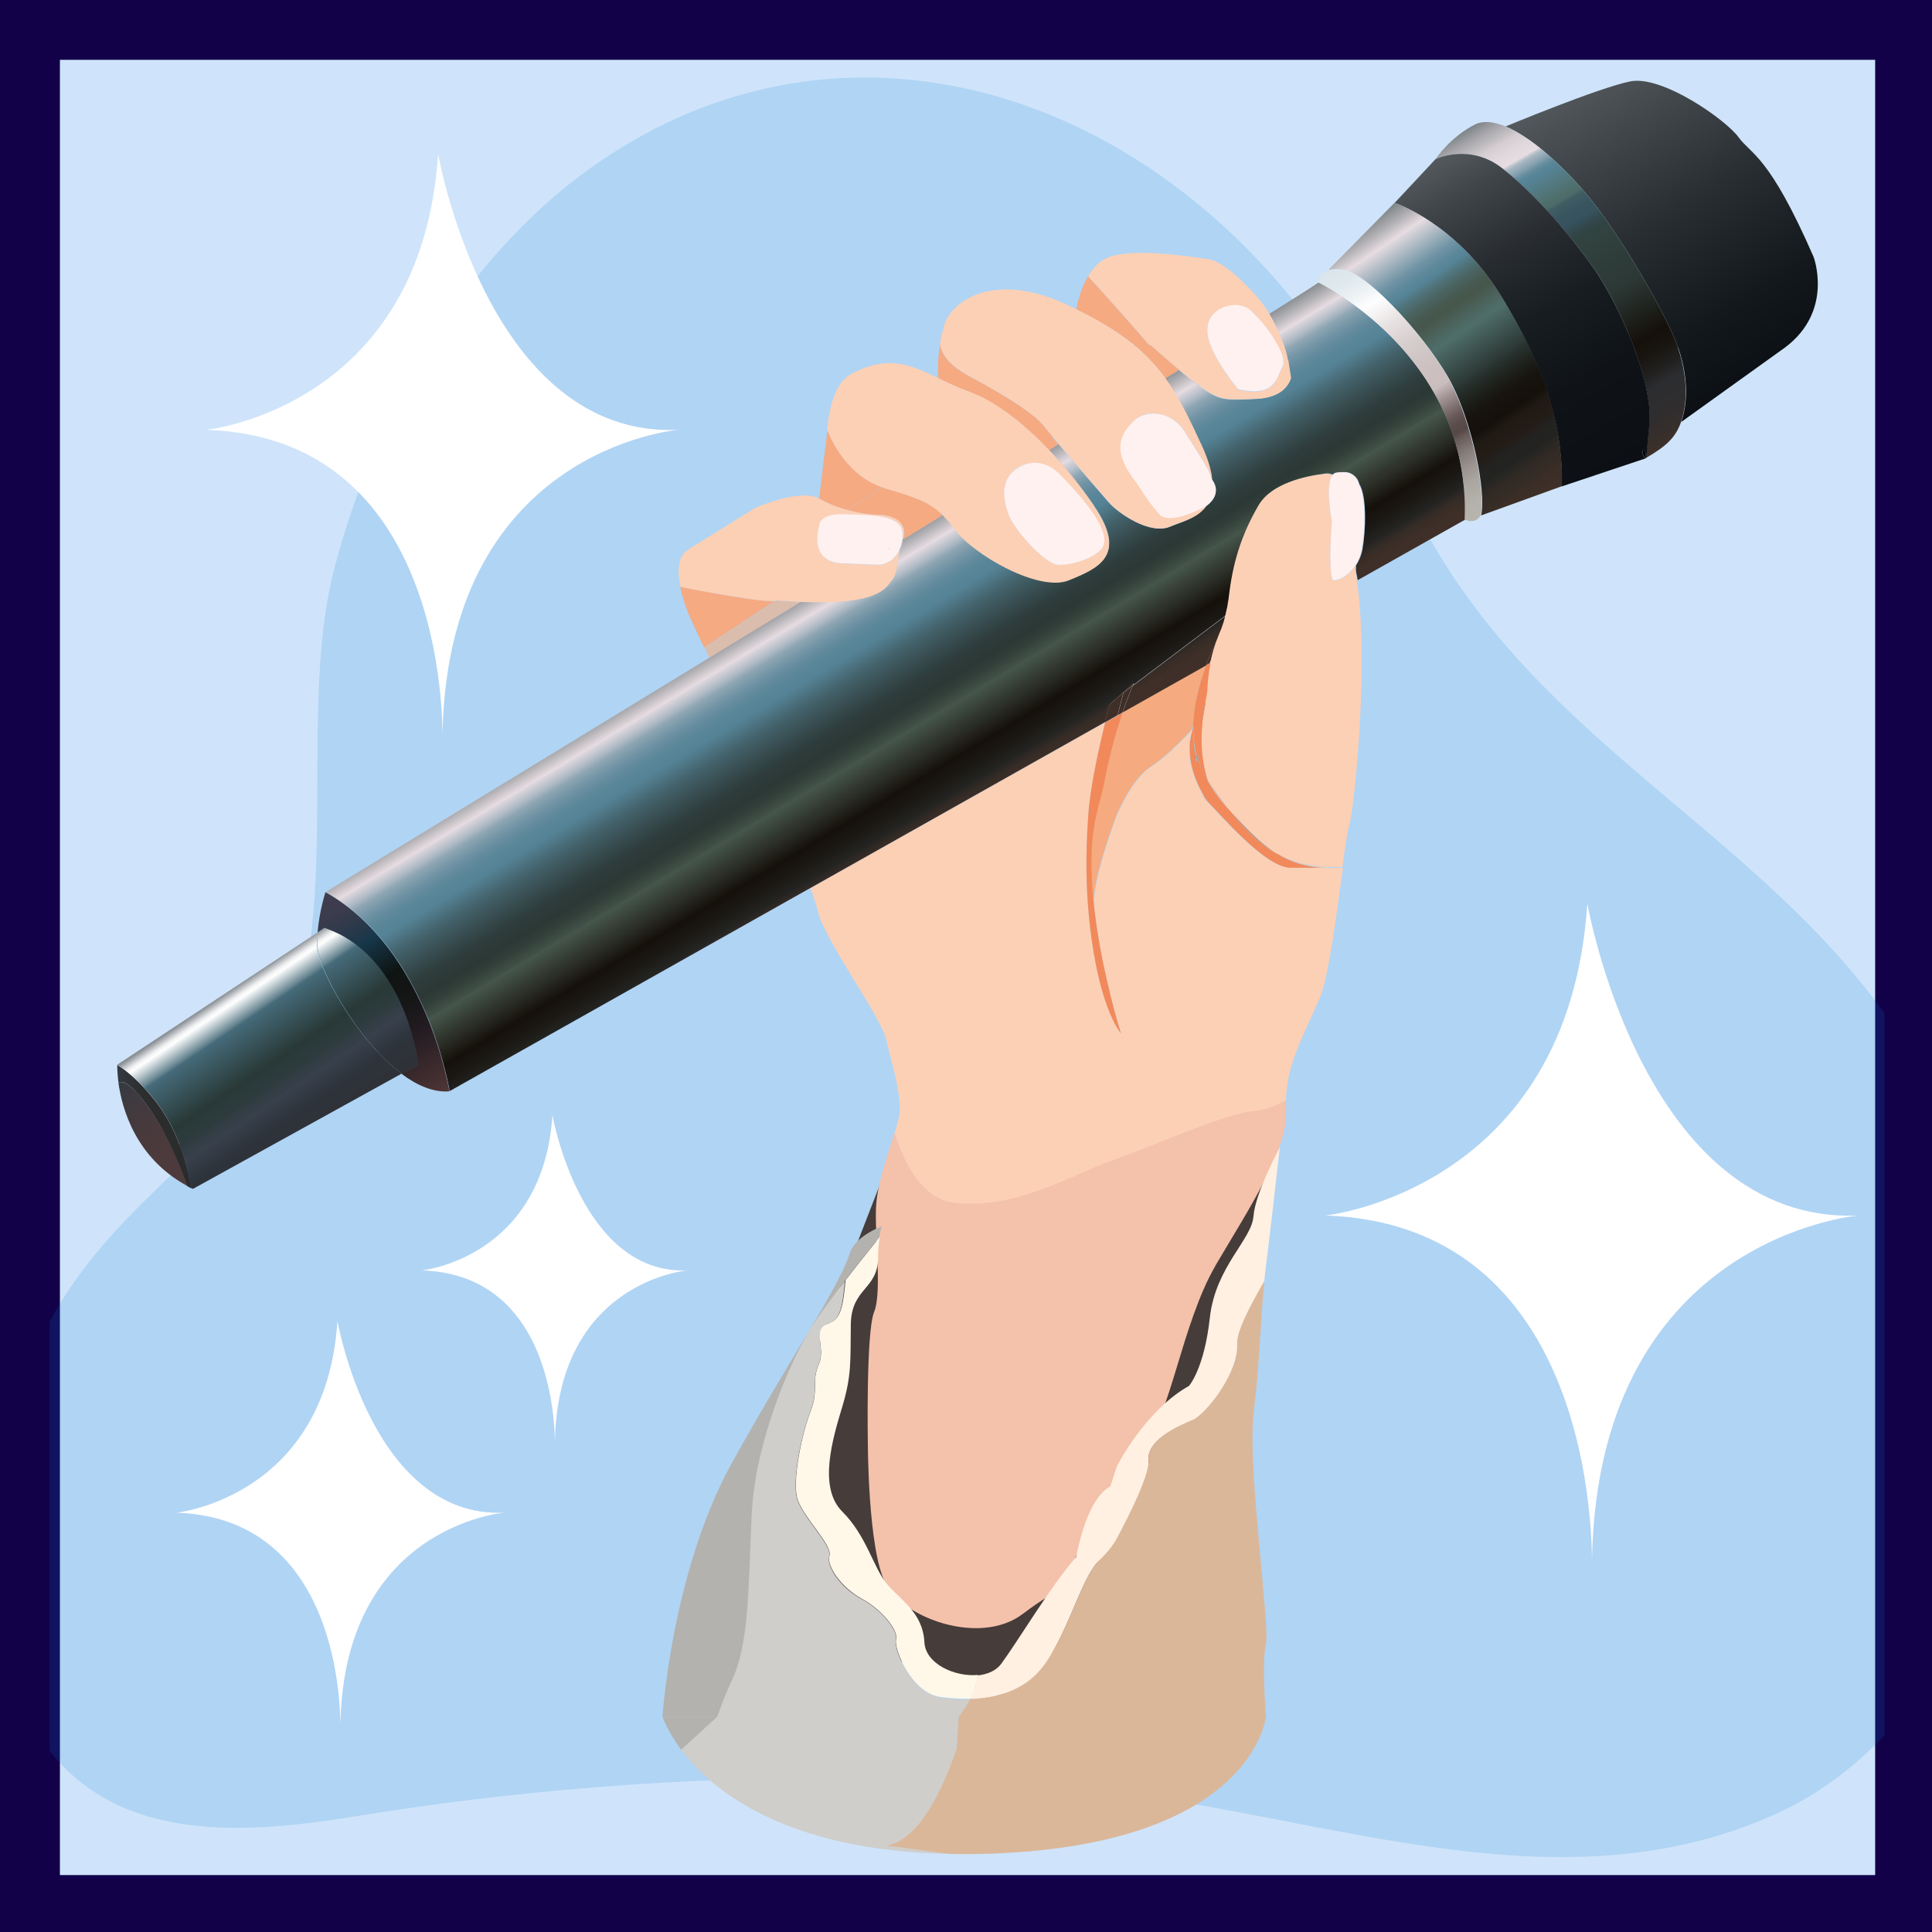 <?xml version="1.0" encoding="UTF-8" standalone="no"?>
<svg
   xmlns:dc="http://purl.org/dc/elements/1.1/"
   xmlns:cc="http://creativecommons.org/ns#"
   xmlns:rdf="http://www.w3.org/1999/02/22-rdf-syntax-ns#"
   xmlns:svg="http://www.w3.org/2000/svg"
   xmlns="http://www.w3.org/2000/svg"
   xmlns:xlink="http://www.w3.org/1999/xlink"
   id="svg920"
   version="1.1"
   viewBox="0 0 21.362 21.362"
   height="21.362mm"
   width="21.362mm">
  <rect x="0" y="0" width="21.362" height="21.362" fill="#808080" stroke="none"/>
  <defs
     id="defs914">
    <style
       id="style922">
      .cls-1, .cls-2, .cls-3 {
        fill: none;
      }

      .cls-4 {
        fill: url(#linear-gradient);
      }

      .cls-5 {
        fill: #f2e5d7;
      }

      .cls-6 {
        fill: #f4c1ab;
      }

      .cls-7 {
        fill: #000407;
      }

      .cls-8 {
        fill: #f2895a;
      }

      .cls-9 {
        fill: #f5aa82;
      }

      .cls-10 {
        fill: #f5eef4;
      }

      .cls-11 {
        fill: #fff;
      }

      .cls-12 {
        fill: #fff0e1;
      }

      .cls-13 {
        fill: #fff8e9;
      }

      .cls-14 {
        fill: #fff1f0;
      }

      .cls-15 {
        fill: #f5ab7f;
      }

      .cls-16 {
        fill: #ead5ca;
      }

      .cls-17 {
        fill: #e5ccc1;
      }

      .cls-18 {
        fill: #fcd0b5;
      }

      .cls-19 {
        fill: #b4b2ae;
      }

      .cls-20 {
        fill: #b8977e;
      }

      .cls-21 {
        fill: #b28576;
      }

      .cls-22 {
        fill: #a57d62;
      }

      .cls-23 {
        fill: #caaf9e;
      }

      .cls-24 {
        fill: #cfe4fa;
      }

      .cls-25 {
        fill: #cfcecb;
      }

      .cls-26 {
        fill: #dbbdad;
      }

      .cls-27 {
        fill: #dbb79a;
      }

      .cls-28 {
        fill: #ddb49f;
      }

      .cls-29 {
        fill: #a87a6c;
      }

      .cls-30 {
        fill: #0580d4;
      }

      .cls-31 {
        fill: #463c3a;
      }

      .cls-2 {
        stroke: #120049;
        stroke-miterlimit: 10;
        stroke-width: 2.5px;
      }

      .cls-32 {
        fill: url(#linear-gradient-8);
      }

      .cls-33 {
        fill: url(#linear-gradient-9);
      }

      .cls-34 {
        fill: url(#linear-gradient-3);
      }

      .cls-35 {
        fill: url(#linear-gradient-4);
      }

      .cls-36 {
        fill: url(#linear-gradient-2);
      }

      .cls-37 {
        fill: url(#linear-gradient-6);
      }

      .cls-38 {
        fill: url(#linear-gradient-7);
      }

      .cls-39 {
        fill: url(#linear-gradient-5);
      }

      .cls-40 {
        fill: url(#linear-gradient-14);
      }

      .cls-41 {
        fill: url(#linear-gradient-18);
      }

      .cls-42 {
        fill: url(#linear-gradient-22);
      }

      .cls-43 {
        fill: url(#linear-gradient-20);
      }

      .cls-44 {
        fill: url(#linear-gradient-21);
      }

      .cls-45 {
        fill: url(#linear-gradient-23);
      }

      .cls-46 {
        fill: url(#linear-gradient-15);
      }

      .cls-47 {
        fill: url(#linear-gradient-19);
      }

      .cls-48 {
        fill: url(#linear-gradient-16);
      }

      .cls-49 {
        fill: url(#linear-gradient-17);
      }

      .cls-50 {
        fill: url(#linear-gradient-13);
      }

      .cls-51 {
        fill: url(#linear-gradient-12);
      }

      .cls-52 {
        fill: url(#linear-gradient-10);
      }

      .cls-53 {
        fill: url(#linear-gradient-11);
      }

      .cls-54 {
        fill: url(#linear-gradient-24);
      }

      .cls-3 {
        opacity: .16;
      }
    </style>
    <linearGradient
       id="linear-gradient"
       x1="73.44"
       y1="15.05"
       x2="66.05"
       y2="2.75"
       gradientUnits="userSpaceOnUse">
      <stop
         offset="0"
         stop-color="#0c1014"
         id="stop924" />
      <stop
         offset=".21"
         stop-color="#13181c"
         id="stop926" />
      <stop
         offset=".54"
         stop-color="#292e32"
         id="stop928" />
      <stop
         offset=".94"
         stop-color="#4d5256"
         id="stop930" />
      <stop
         offset="1"
         stop-color="#53595d"
         id="stop932" />
    </linearGradient>
    <linearGradient
       id="linear-gradient-2"
       x1="69.3"
       y1="18.17"
       x2="61.49"
       y2="4.64"
       gradientUnits="userSpaceOnUse">
      <stop
         offset="0"
         stop-color="#403029"
         id="stop935" />
      <stop
         offset=".02"
         stop-color="#392f2b"
         id="stop937" />
      <stop
         offset=".08"
         stop-color="#2f2d2e"
         id="stop939" />
      <stop
         offset=".15"
         stop-color="#2c2d30"
         id="stop941" />
      <stop
         offset=".19"
         stop-color="#21201f"
         id="stop943" />
      <stop
         offset=".24"
         stop-color="#18140f"
         id="stop945" />
      <stop
         offset=".28"
         stop-color="#15100a"
         id="stop947" />
      <stop
         offset=".37"
         stop-color="#232925"
         id="stop949" />
      <stop
         offset=".43"
         stop-color="#2c3835"
         id="stop951" />
      <stop
         offset=".58"
         stop-color="#31423f"
         id="stop953" />
      <stop
         offset=".6"
         stop-color="#314342"
         id="stop955" />
      <stop
         offset=".62"
         stop-color="#33484c"
         id="stop957" />
      <stop
         offset=".64"
         stop-color="#35515d"
         id="stop959" />
      <stop
         offset=".64"
         stop-color="#36525e"
         id="stop961" />
      <stop
         offset=".67"
         stop-color="#38545f"
         id="stop963" />
      <stop
         offset=".7"
         stop-color="#405d63"
         id="stop965" />
      <stop
         offset=".71"
         stop-color="#4d6c69"
         id="stop967" />
      <stop
         offset=".72"
         stop-color="#4f6e6a"
         id="stop969" />
      <stop
         offset=".8"
         stop-color="#568497"
         id="stop971" />
      <stop
         offset=".81"
         stop-color="#5b8799"
         id="stop973" />
      <stop
         offset=".82"
         stop-color="#6b91a1"
         id="stop975" />
      <stop
         offset=".83"
         stop-color="#85a0af"
         id="stop977" />
      <stop
         offset=".85"
         stop-color="#a9b7c2"
         id="stop979" />
      <stop
         offset=".86"
         stop-color="#d8d3d9"
         id="stop981" />
      <stop
         offset=".86"
         stop-color="#e6dce1"
         id="stop983" />
      <stop
         offset=".89"
         stop-color="#e1d8dd"
         id="stop985" />
      <stop
         offset=".92"
         stop-color="#d5cdd2"
         id="stop987" />
      <stop
         offset=".94"
         stop-color="#c0bcc0"
         id="stop989" />
      <stop
         offset=".97"
         stop-color="#a3a3a7"
         id="stop991" />
      <stop
         offset="1"
         stop-color="#7d8487"
         id="stop993" />
      <stop
         offset="1"
         stop-color="#7c8386"
         id="stop995" />
    </linearGradient>
    <linearGradient
       id="linear-gradient-3"
       x1="67.59"
       y1="19.16"
       x2="60"
       y2="6"
       gradientUnits="userSpaceOnUse">
      <stop
         offset="0"
         stop-color="#0c1014"
         id="stop998" />
      <stop
         offset=".27"
         stop-color="#0f1317"
         id="stop1000" />
      <stop
         offset=".49"
         stop-color="#181d21"
         id="stop1002" />
      <stop
         offset=".69"
         stop-color="#292d31"
         id="stop1004" />
      <stop
         offset=".88"
         stop-color="#404549"
         id="stop1006" />
      <stop
         offset="1"
         stop-color="#53595d"
         id="stop1008" />
    </linearGradient>
    <linearGradient
       id="linear-gradient-4"
       x1="64.32"
       y1="20.24"
       x2="56.66"
       y2="8.88"
       gradientUnits="userSpaceOnUse">
      <stop
         offset="0"
         stop-color="#403029"
         id="stop1011" />
      <stop
         offset=".05"
         stop-color="#3b2e27"
         id="stop1013" />
      <stop
         offset=".11"
         stop-color="#2f2924"
         id="stop1015" />
      <stop
         offset=".14"
         stop-color="#232422"
         id="stop1017" />
      <stop
         offset=".18"
         stop-color="#232220"
         id="stop1019" />
      <stop
         offset=".2"
         stop-color="#231d19"
         id="stop1021" />
      <stop
         offset=".2"
         stop-color="#231c17"
         id="stop1023" />
      <stop
         offset=".25"
         stop-color="#201a14"
         id="stop1025" />
      <stop
         offset=".27"
         stop-color="#19130d"
         id="stop1027" />
      <stop
         offset=".28"
         stop-color="#15100a"
         id="stop1029" />
      <stop
         offset=".33"
         stop-color="#17130e"
         id="stop1031" />
      <stop
         offset=".37"
         stop-color="#1d1f1a"
         id="stop1033" />
      <stop
         offset=".42"
         stop-color="#28322f"
         id="stop1035" />
      <stop
         offset=".43"
         stop-color="#2c3835"
         id="stop1037" />
      <stop
         offset=".56"
         stop-color="#4f6e6a"
         id="stop1039" />
      <stop
         offset=".64"
         stop-color="#46564b"
         id="stop1041" />
      <stop
         offset=".66"
         stop-color="#475950"
         id="stop1043" />
      <stop
         offset=".69"
         stop-color="#4a625f"
         id="stop1045" />
      <stop
         offset=".72"
         stop-color="#4f7177"
         id="stop1047" />
      <stop
         offset=".75"
         stop-color="#568497"
         id="stop1049" />
      <stop
         offset=".77"
         stop-color="#5c889a"
         id="stop1051" />
      <stop
         offset=".8"
         stop-color="#6f93a4"
         id="stop1053" />
      <stop
         offset=".83"
         stop-color="#8da6b3"
         id="stop1055" />
      <stop
         offset=".87"
         stop-color="#b8c0c9"
         id="stop1057" />
      <stop
         offset=".91"
         stop-color="#e6dce1"
         id="stop1059" />
      <stop
         offset=".95"
         stop-color="#b4b2b6"
         id="stop1061" />
      <stop
         offset="1"
         stop-color="#7c8386"
         id="stop1063" />
    </linearGradient>
    <linearGradient
       id="linear-gradient-5"
       x1="51.64"
       y1="26.79"
       x2="45.65"
       y2="16.83"
       gradientUnits="userSpaceOnUse">
      <stop
         offset="0"
         stop-color="#403029"
         id="stop1066" />
      <stop
         offset=".08"
         stop-color="#3e2f28"
         id="stop1068" />
      <stop
         offset=".11"
         stop-color="#372c26"
         id="stop1070" />
      <stop
         offset=".13"
         stop-color="#2b2724"
         id="stop1072" />
      <stop
         offset=".14"
         stop-color="#232422"
         id="stop1074" />
      <stop
         offset=".19"
         stop-color="#1b1814"
         id="stop1076" />
      <stop
         offset=".24"
         stop-color="#15100a"
         id="stop1078" />
      <stop
         offset=".31"
         stop-color="#2c3028"
         id="stop1080" />
      <stop
         offset=".32"
         stop-color="#2e332b"
         id="stop1082" />
      <stop
         offset=".4"
         stop-color="#46564b"
         id="stop1084" />
      <stop
         offset=".41"
         stop-color="#404f46"
         id="stop1086" />
      <stop
         offset=".45"
         stop-color="#313e39"
         id="stop1088" />
      <stop
         offset=".48"
         stop-color="#2c3835"
         id="stop1090" />
      <stop
         offset=".53"
         stop-color="#2e3c3b"
         id="stop1092" />
      <stop
         offset=".58"
         stop-color="#364a4d"
         id="stop1094" />
      <stop
         offset=".65"
         stop-color="#43616a"
         id="stop1096" />
      <stop
         offset=".72"
         stop-color="#548193"
         id="stop1098" />
      <stop
         offset=".73"
         stop-color="#568497"
         id="stop1100" />
      <stop
         offset=".76"
         stop-color="#598698"
         id="stop1102" />
      <stop
         offset=".79"
         stop-color="#648c9e"
         id="stop1104" />
      <stop
         offset=".82"
         stop-color="#7697a7"
         id="stop1106" />
      <stop
         offset=".85"
         stop-color="#8fa6b4"
         id="stop1108" />
      <stop
         offset=".87"
         stop-color="#afbac5"
         id="stop1110" />
      <stop
         offset=".9"
         stop-color="#d6d2d9"
         id="stop1112" />
      <stop
         offset=".91"
         stop-color="#e6dce1"
         id="stop1114" />
      <stop
         offset=".95"
         stop-color="#b4b2b6"
         id="stop1116" />
      <stop
         offset="1"
         stop-color="#7c8386"
         id="stop1118" />
    </linearGradient>
    <linearGradient
       id="linear-gradient-6"
       x1="51.73"
       y1="26.74"
       x2="45.74"
       y2="16.78"
       xlink:href="#linear-gradient-5" />
    <linearGradient
       id="linear-gradient-7"
       x1="51.87"
       y1="26.65"
       x2="45.88"
       y2="16.69"
       xlink:href="#linear-gradient-5" />
    <linearGradient
       id="linear-gradient-8"
       x1="52.02"
       y1="26.56"
       x2="46.04"
       y2="16.6"
       xlink:href="#linear-gradient-5" />
    <linearGradient
       id="linear-gradient-9"
       x1="40.82"
       y1="33.89"
       x2="34.5"
       y2="23.38"
       xlink:href="#linear-gradient-5" />
    <linearGradient
       id="linear-gradient-10"
       x1="51.59"
       y1="26.82"
       x2="45.61"
       y2="16.86"
       xlink:href="#linear-gradient-5" />
    <linearGradient
       id="linear-gradient-11"
       x1="51.47"
       y1="26.9"
       x2="45.48"
       y2="16.93"
       xlink:href="#linear-gradient-5" />
    <linearGradient
       id="linear-gradient-12"
       x1="50.64"
       y1="27.39"
       x2="44.65"
       y2="17.43"
       xlink:href="#linear-gradient-5" />
    <linearGradient
       id="linear-gradient-13"
       x1="51.34"
       y1="26.97"
       x2="45.35"
       y2="17.01"
       xlink:href="#linear-gradient-5" />
    <linearGradient
       id="linear-gradient-14"
       x1="51.21"
       y1="27.05"
       x2="45.23"
       y2="17.09"
       xlink:href="#linear-gradient-5" />
    <linearGradient
       id="linear-gradient-15"
       x1="49.17"
       y1="28.28"
       x2="43.18"
       y2="18.31"
       xlink:href="#linear-gradient-5" />
    <linearGradient
       id="linear-gradient-16"
       x1="46.78"
       y1="29.71"
       x2="40.79"
       y2="19.75"
       xlink:href="#linear-gradient-5" />
    <linearGradient
       id="linear-gradient-17"
       x1="47.01"
       y1="29.57"
       x2="41.03"
       y2="19.61"
       xlink:href="#linear-gradient-5" />
    <linearGradient
       id="linear-gradient-18"
       x1="18.13"
       y1="45.32"
       x2="13.24"
       y2="36.84"
       gradientUnits="userSpaceOnUse">
      <stop
         offset="0"
         stop-color="#513736"
         id="stop1133" />
      <stop
         offset=".06"
         stop-color="#463031"
         id="stop1135" />
      <stop
         offset=".28"
         stop-color="#241c22"
         id="stop1137" />
      <stop
         offset=".43"
         stop-color="#151616"
         id="stop1139" />
      <stop
         offset=".56"
         stop-color="#0f1412"
         id="stop1141" />
      <stop
         offset=".58"
         stop-color="#0f1819"
         id="stop1143" />
      <stop
         offset=".73"
         stop-color="#16374a"
         id="stop1145" />
      <stop
         offset=".76"
         stop-color="#1f384a"
         id="stop1147" />
      <stop
         offset=".84"
         stop-color="#313a4b"
         id="stop1149" />
      <stop
         offset=".91"
         stop-color="#3c3c4c"
         id="stop1151" />
      <stop
         offset="1"
         stop-color="#403d4d"
         id="stop1153" />
    </linearGradient>
    <linearGradient
       id="linear-gradient-19"
       x1="61.88"
       y1="20.95"
       x2="55.62"
       y2="10.54"
       gradientUnits="userSpaceOnUse">
      <stop
         offset="0"
         stop-color="#b8b4ae"
         id="stop1156" />
      <stop
         offset=".06"
         stop-color="#b4b0aa"
         id="stop1158" />
      <stop
         offset=".12"
         stop-color="#aba6a0"
         id="stop1160" />
      <stop
         offset=".17"
         stop-color="#9b9490"
         id="stop1162" />
      <stop
         offset=".22"
         stop-color="#857b78"
         id="stop1164" />
      <stop
         offset=".27"
         stop-color="#685b5a"
         id="stop1166" />
      <stop
         offset=".29"
         stop-color="#574848"
         id="stop1168" />
      <stop
         offset=".32"
         stop-color="#5c4d4d"
         id="stop1170" />
      <stop
         offset=".35"
         stop-color="#6a5c5c"
         id="stop1172" />
      <stop
         offset=".38"
         stop-color="#837475"
         id="stop1174" />
      <stop
         offset=".42"
         stop-color="#a49697"
         id="stop1176" />
      <stop
         offset=".46"
         stop-color="#cabdbe"
         id="stop1178" />
      <stop
         offset=".55"
         stop-color="#cdc1c1"
         id="stop1180" />
      <stop
         offset=".64"
         stop-color="#d6cdcd"
         id="stop1182" />
      <stop
         offset=".73"
         stop-color="#e7e1e1"
         id="stop1184" />
      <stop
         offset=".82"
         stop-color="#fdfdfd"
         id="stop1186" />
      <stop
         offset=".82"
         stop-color="#fff"
         id="stop1188" />
      <stop
         offset=".88"
         stop-color="#ebf1f4"
         id="stop1190" />
      <stop
         offset=".94"
         stop-color="#dee8ed"
         id="stop1192" />
      <stop
         offset="1"
         stop-color="#dae5eb"
         id="stop1194" />
    </linearGradient>
    <linearGradient
       id="linear-gradient-20"
       x1="4.15"
       y1="45.09"
       x2="8.02"
       y2="48.96"
       gradientUnits="userSpaceOnUse">
      <stop
         offset="0"
         stop-color="#343a42"
         id="stop1197" />
      <stop
         offset=".27"
         stop-color="#433a3e"
         id="stop1199" />
      <stop
         offset=".59"
         stop-color="#4c3a3c"
         id="stop1201" />
      <stop
         offset="1"
         stop-color="#503a3c"
         id="stop1203" />
    </linearGradient>
    <linearGradient
       id="linear-gradient-21"
       x1="4.52"
       y1="46.64"
       x2="7.6"
       y2="46.64"
       gradientUnits="userSpaceOnUse">
      <stop
         offset="0"
         stop-color="#343a42"
         id="stop1206" />
      <stop
         offset=".34"
         stop-color="#2c2d2e"
         id="stop1208" />
      <stop
         offset="1"
         stop-color="#2b2b2b"
         id="stop1210" />
    </linearGradient>
    <linearGradient
       id="linear-gradient-22"
       x1="12.47"
       y1="47.19"
       x2="8.54"
       y2="41.36"
       gradientUnits="userSpaceOnUse">
      <stop
         offset="0"
         stop-color="#303037"
         id="stop1213" />
      <stop
         offset=".18"
         stop-color="#2d343c"
         id="stop1215" />
      <stop
         offset=".3"
         stop-color="#38404c"
         id="stop1217" />
      <stop
         offset=".4"
         stop-color="#2d3b3d"
         id="stop1219" />
      <stop
         offset=".5"
         stop-color="#293937"
         id="stop1221" />
      <stop
         offset=".76"
         stop-color="#426572"
         id="stop1223" />
      <stop
         offset=".79"
         stop-color="#466b7a"
         id="stop1225" />
      <stop
         offset=".81"
         stop-color="#688692"
         id="stop1227" />
      <stop
         offset=".92"
         stop-color="#fff"
         id="stop1229" />
      <stop
         offset=".94"
         stop-color="#f0f1f2"
         id="stop1231" />
      <stop
         offset=".96"
         stop-color="#cbcdd0"
         id="stop1233" />
      <stop
         offset=".99"
         stop-color="#8e9499"
         id="stop1235" />
      <stop
         offset="1"
         stop-color="#848a90"
         id="stop1237" />
    </linearGradient>
    <linearGradient
       id="linear-gradient-23"
       x1="17.53"
       y1="45.66"
       x2="12.64"
       y2="37.19"
       xlink:href="#linear-gradient-18" />
    <linearGradient
       id="linear-gradient-24"
       x1="16.96"
       y1="44.16"
       x2="13.03"
       y2="38.33"
       xlink:href="#linear-gradient-22" />
    <linearGradient
       y2="16.83"
       x2="45.65"
       y1="26.79"
       x1="51.64"
       gradientUnits="userSpaceOnUse"
       id="linearGradient1774"
       xlink:href="#linear-gradient-5" />
    <linearGradient
       y2="36.84"
       x2="13.24"
       y1="45.32"
       x1="18.13"
       gradientUnits="userSpaceOnUse"
       id="linearGradient1776"
       xlink:href="#linear-gradient-18" />
    <linearGradient
       y2="41.36"
       x2="8.54"
       y1="47.19"
       x1="12.47"
       gradientUnits="userSpaceOnUse"
       id="linearGradient1778"
       xlink:href="#linear-gradient-22" />
  </defs>
  <g
     transform="translate(0,-275.638)"
     id="layer1">
    <g
       transform="matrix(0.265,0,0,0.265,0.098,275.735)"
       id="g1772">
      <rect
         style="fill:#cfe4fa"
         class="cls-24"
         x="1.06"
         y="0.88"
         width="78.94"
         height="78.24"
         id="rect1244" />
      <rect
         style="fill:none;stroke:#120049;stroke-width:2.5px;stroke-miterlimit:10"
         class="cls-2"
         x="0.88"
         y="0.88"
         width="78.24"
         height="78.24"
         id="rect1246" />
      <g
         style="opacity:0.16;fill:none"
         class="cls-3"
         id="g1250">
        <path
           style="fill:#0580d4"
           class="cls-30"
           d="M 58.1,19.68 C 51.55,4.48 35.83,-2 23.88,6.93 19.01,10.58 15.38,16.57 13.59,23.31 11.81,30.02 14.5,39.99 10.25,45.07 7.37,48.52 4,50.58 1.7,54.77 v 17.91 c 3.02,3.87 8.21,3.48 12.83,2.73 10.01,-1.63 20.16,-2 30.25,-1.13 9.53,0.82 19.51,5.22 28.79,1.11 1.83,-0.81 3.39,-1.96 4.69,-3.36 V 41.91 C 72.33,33.68 62.54,30.03 58.08,19.67 Z"
           id="path1248" />
      </g>
      <g
         id="g1468">
        <g
           id="g1464">
          <g
             id="g1456">
            <polygon
               style="fill:#463c3a"
               class="cls-31"
               points="52.45,47.68 51.05,47.95 36.32,49.12 31.65,61.16 35.42,68.3 41.35,70.45 47.21,65.53 50.35,56.03 52.53,49.85 "
               id="polygon1252" />
            <path
               style="fill:none"
               class="cls-1"
               d="m 7.12,47.39 c 0.12,0.32 0.21,0.63 0.29,0.94 C 7.33,48.02 7.24,47.71 7.12,47.39 Z"
               id="path1254" />
            <path
               style="fill:#f4c1ab"
               class="cls-6"
               d="m 53.3,45.88 c -0.01,-0.12 -0.02,-0.25 -0.02,-0.37 -0.4,0.24 -0.84,0.43 -1.25,0.45 -1.27,0.09 -4.42,1.55 -5.97,2.06 -1.55,0.51 -4.13,2.14 -6.71,1.77 -1.21,-0.17 -1.95,-1.52 -2.4,-2.9 -0.19,0.65 -0.48,1.46 -0.64,2.22 -0.06,0.26 -0.1,0.52 -0.12,0.76 -0.09,1.19 0.26,3.66 -0.09,4.51 -0.34,0.85 -0.26,5.44 -0.26,5.44 0,0 0,4.42 0.73,5.87 0.72,1.45 3.95,2.64 5.74,1.28 1.79,-1.36 1.27,-0.43 2.21,-2.38 0.94,-1.96 1.99,-4.08 2.95,-4.93 0.96,-0.85 1.48,-4.8 2.86,-7.19 0,-0.01 0.02,-0.03 0.02,-0.04 1.4,-2.38 3.1,-4.93 2.93,-6.55 z"
               id="path1256" />
            <path
               style="fill:#dbbdad"
               class="cls-26"
               d="m 32.01,24.68 c 0,0 0,0.01 -0.03,0.02 l -2.95,1.95 c 0,0 -0.01,-0.02 -0.03,-0.06 l 0.23,0.5 c 1.26,-0.77 2.54,-1.55 3.83,-2.34 -0.32,-0.01 -0.67,-0.03 -1.05,-0.07 z"
               id="path1258" />
            <polygon
               style="fill:#dbbdad"
               class="cls-26"
               points="28.35,25.2 28.35,25.21 "
               id="polygon1260" />
            <path
               style="fill:#dbbdad"
               class="cls-26"
               d="m 54.96,35.83 c -0.82,-0.04 -1.5,-0.25 -2.08,-0.58 0.56,0.36 1.2,0.58 2,0.58 z"
               id="path1262" />
            <path
               style="fill:#dbbdad"
               class="cls-26"
               d="m 50.98,33.51 c 0,0 0,0 0,0 C 50.63,33.06 50.31,32.59 50,32.16 v 0.06 c 0.22,0.37 0.53,0.82 0.97,1.29 z"
               id="path1264" />
            <path
               style="fill:#fcd0b5"
               class="cls-18"
               d="m 54.99,35.83 c 0,0 -0.03,0 -0.04,0 -0.02,0 -0.04,0 -0.06,0 h -1.4 c -1.06,0.05 -3,-2.26 -3.48,-2.74 -0.09,-0.09 -0.16,-0.2 -0.21,-0.33 -0.3,-0.52 -0.77,-1.58 -0.43,-2.67 -0.56,0.61 -1.16,1.18 -1.67,1.51 -0.57,0.37 -1.07,1.17 -1.45,2.01 0,0 -1.11,2.89 -0.96,3.94 0,0.07 0.01,0.12 0.02,0.15 0.32,2.62 1.09,5.04 1.09,5.04 0,0 -0.64,-0.72 -1.07,-3 -0.43,-2.28 -0.42,-4.36 -0.29,-6.15 0.09,-1.21 0.47,-2.87 0.7,-3.81 L 33.45,36.7 c 0.15,0.4 0.25,0.73 0.3,0.94 0.26,1.19 2.65,4.42 2.85,5.36 0.21,0.94 0.7,2.38 0.54,3.23 -0.04,0.19 -0.1,0.42 -0.18,0.68 0.44,1.38 1.18,2.73 2.4,2.9 2.58,0.37 5.17,-1.25 6.71,-1.77 1.54,-0.52 4.7,-1.98 5.97,-2.06 0.41,-0.03 0.84,-0.21 1.25,-0.45 0,-1.49 0.87,-2.99 1.4,-4.24 0.39,-0.93 0.72,-3.6 0.97,-5.45 -0.23,0.02 -0.45,0.02 -0.66,0 z"
               id="path1266" />
            <path
               style="fill:#b28576"
               class="cls-21"
               d="m 50.13,27.35 c 0,0 0,-0.04 0.01,-0.06 v 0 c 0,0 0,0.04 0,0.06 z"
               id="path1268" />
            <path
               style="fill:#f5ab7f"
               class="cls-15"
               d="m 49.41,29.94 c 0.03,-1.08 0.39,-2.09 0.55,-2.55 l -3.5,1.97 c -0.4,1.17 -0.65,2.31 -0.78,2.98 -0.07,0.35 -0.16,0.7 -0.26,1.04 -0.36,1.21 -0.32,2.79 -0.13,4.31 0,-0.03 0,-0.08 -0.02,-0.15 -0.15,-1.06 0.96,-3.94 0.96,-3.94 0.38,-0.84 0.87,-1.64 1.45,-2.01 0.51,-0.33 1.11,-0.91 1.67,-1.51 0.01,-0.05 0.03,-0.09 0.04,-0.14 v 0 z"
               id="path1270" />
            <path
               style="fill:#f2895a"
               class="cls-8"
               d="m 45.43,33.39 c 0.1,-0.34 0.19,-0.69 0.26,-1.04 0.13,-0.67 0.38,-1.82 0.78,-2.98 l -0.19,0.11 -0.54,0.31 c -0.23,0.94 -0.61,2.6 -0.7,3.81 -0.13,1.79 -0.14,3.86 0.29,6.15 0.43,2.29 1.07,3 1.07,3 0,0 -0.77,-2.43 -1.09,-5.04 -0.19,-1.52 -0.22,-3.1 0.13,-4.31 z"
               id="path1272" />
            <path
               style="fill:url(#linear-gradient)"
               class="cls-4"
               d="M 75.3,10.35 C 73.44,6.09 72.7,6.09 72.17,5.36 71.64,4.63 68.98,2.76 67.65,3.03 66.32,3.3 62.45,4.91 62.45,4.91 v 0 c 1.05,0.44 2.33,1.59 3.34,2.78 1.46,1.73 3.39,5.12 3.86,6.45 0.29,0.82 0.5,2.02 0.13,3.1 v 0 c 0,0 4.32,-3.1 4.32,-3.1 2.06,-1.53 1.2,-3.79 1.2,-3.79 z"
               id="path1274" />
            <path
               style="fill:url(#linear-gradient-2)"
               class="cls-36"
               d="M 69.65,14.14 C 69.18,12.81 67.25,9.42 65.79,7.69 64.79,6.51 63.51,5.35 62.45,4.91 61.97,4.71 61.53,4.66 61.19,4.82 c -1.06,0.53 -1.66,1.45 -1.66,1.45 0,0 1.43,-0.69 2.8,0.4 1.03,0.82 2.13,2 3.03,3.13 0.29,0.37 0.56,0.73 0.8,1.07 0.43,0.61 0.95,1.58 1.39,2.62 0.56,1.33 0.99,2.8 0.89,3.86 l -0.13,1.39 c 0.81,-0.47 1.23,-0.83 1.46,-1.5 0.37,-1.09 0.15,-2.28 -0.13,-3.1 z"
               id="path1276" />
            <path
               style="fill:url(#linear-gradient-3)"
               class="cls-34"
               d="M 67.55,13.49 C 67.11,12.44 66.58,11.48 66.16,10.87 65.92,10.53 65.65,10.17 65.36,9.8 64.47,8.67 63.37,7.49 62.33,6.67 60.96,5.58 59.53,6.27 59.53,6.27 L 57.82,8.1 c 0,0 2.57,0.86 4.4,3.83 1.83,2.97 2.63,5.43 2.57,8 l 3.53,-1.18 c -0.29,-0.06 -0.1,-0.8 0,0 l 0.13,-1.39 c 0.1,-1.06 -0.33,-2.52 -0.89,-3.86 z"
               id="path1278" />
            <path
               style="fill:#000407"
               class="cls-7"
               d="m 68.32,18.74 c -0.1,-0.8 -0.29,-0.06 0,0 z"
               id="path1280" />
            <path
               style="fill:url(#linear-gradient-4)"
               class="cls-35"
               d="M 62.22,11.92 C 60.39,8.95 57.82,8.09 57.82,8.09 l -2.74,2.78 0.02,0.03 c 0.14,-0.03 0.31,-0.04 0.54,-0.02 1.1,0.11 3.75,3.14 4.58,4.8 0.83,1.65 1.43,4.41 1.21,5.46 l 3.37,-1.22 c 0.06,-2.57 -0.74,-5.03 -2.57,-8 z"
               id="path1282" />
            <path
               style="fill:url(#linearGradient1774)"
               class="cls-39"
               d="m 50.76,25.34 c 0,0 0,0 0,-0.01 0,0 0,0 0,0.01 z"
               id="path1284" />
            <path
               style="fill:url(#linear-gradient-6)"
               class="cls-37"
               d="m 50.81,25.11 c 0,0 -0.02,0.1 -0.03,0.14 0.01,-0.05 0.02,-0.09 0.03,-0.14 z"
               id="path1286" />
            <path
               style="fill:url(#linear-gradient-7)"
               class="cls-38"
               d="m 50.86,24.87 c 0,0.05 -0.02,0.11 -0.03,0.16 0.01,-0.05 0.02,-0.11 0.03,-0.16 z"
               id="path1288" />
            <path
               style="fill:url(#linear-gradient-8)"
               class="cls-32"
               d="m 50.9,24.54 c -0.01,0.09 -0.02,0.17 -0.04,0.25 0.01,-0.08 0.02,-0.17 0.04,-0.25 z"
               id="path1290" />
            <path
               style="fill:#dbbdad"
               class="cls-26"
               d="m 45.91,29.05 1.02,-0.9 c 0,0 -0.03,0.06 -0.04,0.09 l 3.86,-2.91 c 0,0 0,0 0,-0.01 0,-0.02 0.01,-0.05 0.02,-0.07 0.01,-0.05 0.02,-0.09 0.03,-0.14 0,-0.03 0.01,-0.05 0.02,-0.08 0.01,-0.05 0.02,-0.11 0.03,-0.16 0,-0.03 0,-0.05 0.01,-0.07 0.01,-0.08 0.02,-0.17 0.04,-0.25 0.17,-1.39 0.5,-2.56 1.25,-3.84 0.52,-0.88 1.9,-1.19 2.7,-1.29 -0.43,-1.18 -0.97,-2.44 -1.65,-3.54 -0.2,0.19 -0.55,0.38 -1.14,0.41 -1.28,0.06 -1.51,0.07 -2.21,-0.4 -0.27,-0.18 -0.66,-0.49 -1.04,-0.81 -0.19,0.11 -0.38,0.23 -0.57,0.35 0.55,0.76 0.98,1.65 1.5,2.77 0.27,0.58 0.4,1.05 0.45,1.44 0,0 0.01,0.01 0.02,0.02 0.46,0.65 -0.25,1.1 -0.25,1.1 v 0 c -0.37,0.52 -1.07,0.67 -1.51,0.86 -0.83,0.35 -2.13,-0.53 -2.55,-1 -0.3,-0.34 -1.39,-1.6 -2.11,-2.45 -0.13,0.08 -0.26,0.16 -0.39,0.24 v 0 c 0,0 0,0 0,0 0.69,0.73 1.34,1.54 1.89,2.35 1.4,2.06 0.17,2.58 -1.06,3.08 -1.23,0.5 -3.97,-1.06 -4.76,-2.13 -0.18,-0.24 -0.34,-0.43 -0.5,-0.59 -0.55,0.34 -1.11,0.68 -1.68,1.03 0,0 0,0.01 0,0.02 -0.03,0.16 -0.07,0.29 -0.12,0.4 -0.13,0.55 -0.08,0.97 -0.33,1.27 -0.26,0.32 -0.53,1.03 -3.77,0.9 -1.29,0.79 -2.57,1.57 -3.83,2.34 l 1.97,4.23 c 0,0 1.55,3.49 2.24,5.38 l 12.29,-6.92 c 0.11,-0.44 0.19,-0.73 0.19,-0.73 z"
               id="path1292" />
            <path
               style="fill:url(#linear-gradient-9)"
               class="cls-33"
               d="m 60.72,20.01 c -0.36,-4.13 -3.17,-6.68 -4.84,-7.84 -0.72,-0.5 -1.23,-0.75 -1.23,-0.75 -0.28,0.19 -1,0.65 -2.06,1.31 0.3,0.51 0.68,1.32 0.77,1.91 l 0.12,0.77 c 0,0 -0.04,0.23 -0.28,0.46 -0.2,0.19 -0.55,0.38 -1.14,0.41 -1.28,0.06 -1.51,0.07 -2.21,-0.4 -0.27,-0.18 -0.66,-0.49 -1.04,-0.81 -0.19,0.11 -0.38,0.23 -0.57,0.35 0.55,0.76 0.98,1.65 1.5,2.77 0.27,0.58 0.4,1.05 0.45,1.44 0,0 0.01,0.01 0.02,0.02 0.46,0.65 -0.25,1.1 -0.25,1.1 -0.37,0.52 -1.07,0.67 -1.51,0.86 -0.83,0.35 -2.13,-0.53 -2.55,-1 -0.3,-0.34 -1.39,-1.6 -2.11,-2.45 -0.13,0.08 -0.26,0.16 -0.39,0.24 v 0 c 0,0 0,0 0,0 0.69,0.73 1.34,1.54 1.89,2.35 1.4,2.06 0.17,2.58 -1.06,3.08 -1.23,0.5 -3.97,-1.06 -4.76,-2.13 -0.18,-0.24 -0.34,-0.43 -0.5,-0.59 -0.55,0.34 -1.11,0.68 -1.68,1.03 0,0 0,0.01 0,0.02 -0.03,0.16 -0.07,0.29 -0.12,0.4 -0.13,0.55 -0.08,0.97 -0.33,1.27 -0.26,0.32 -0.53,1.03 -3.77,0.9 -1.29,0.79 -2.57,1.57 -3.83,2.34 -8.58,5.24 -16.02,9.78 -16.02,9.78 4.24,2.38 5.17,8.31 5.17,8.31 l 15.06,-8.48 12.29,-6.92 c 0.11,-0.44 0.19,-0.73 0.19,-0.73 l 1.02,-0.9 c 0,0 -0.03,0.06 -0.04,0.09 l 3.86,-2.91 c 0,0 0,0 0,-0.01 0,-0.02 0.01,-0.05 0.02,-0.07 0.01,-0.05 0.02,-0.09 0.03,-0.14 0,-0.03 0.01,-0.05 0.02,-0.08 0.01,-0.05 0.02,-0.11 0.03,-0.16 0,-0.03 0,-0.05 0.01,-0.07 0.01,-0.08 0.02,-0.17 0.04,-0.25 0.17,-1.39 0.5,-2.56 1.25,-3.84 0.52,-0.88 1.9,-1.19 2.7,-1.29 0,0 0.18,-0.05 0.38,0.04 0.04,-0.05 0.09,-0.09 0.16,-0.09 0.13,-0.02 0.24,-0.02 0.34,-0.02 0.32,0.01 0.54,0.24 0.6,0.5 0.33,0.54 0.26,2 0.13,2.72 -0.05,0.27 -0.15,0.49 -0.27,0.68 0,0.14 0,0.23 0,0.23 v 0 c 0.02,0.12 0.05,0.25 0.07,0.38 l 4.51,-2.54 c 0.02,-0.45 0,-0.88 -0.03,-1.3 z"
               id="path1294" />
            <path
               style="fill:#b28576"
               class="cls-21"
               d="m 50.72,25.46 c 0,0 0.02,-0.08 0.03,-0.13 v 0 c 0,0 -0.02,0.09 -0.03,0.13 z"
               id="path1296" />
            <path
               style="fill:url(#linear-gradient-10)"
               class="cls-52"
               d="m 50.72,25.46 c 0,0 0.02,-0.08 0.03,-0.13 v 0 c 0,0 -0.02,0.09 -0.03,0.13 z"
               id="path1298" />
            <path
               style="fill:#b28576"
               class="cls-21"
               d="m 50.7,25.53 c 0,0 -0.02,0.09 -0.04,0.13 0.01,-0.04 0.03,-0.09 0.04,-0.13 z"
               id="path1300" />
            <path
               style="fill:url(#linear-gradient-11)"
               class="cls-53"
               d="m 50.7,25.53 c 0,0 -0.02,0.09 -0.04,0.13 0.01,-0.04 0.03,-0.09 0.04,-0.13 z"
               id="path1302" />
            <path
               style="fill:#b28576"
               class="cls-21"
               d="m 49.96,27.39 0.13,-0.07 c 0,0 0.04,-0.08 0.06,-0.13 0,0.03 0,0.07 -0.01,0.1 v 0 c 0.08,-0.38 0.19,-0.76 0.34,-1.12 0.01,-0.04 0.03,-0.07 0.04,-0.11 -0.19,0.49 -0.4,0.86 -0.52,1.2 -0.01,0.04 -0.03,0.08 -0.04,0.13 z"
               id="path1304" />
            <path
               style="fill:url(#linear-gradient-12)"
               class="cls-51"
               d="m 49.96,27.39 0.13,-0.07 c 0,0 0.04,-0.08 0.06,-0.13 0,0.03 0,0.07 -0.01,0.1 v 0 c 0.08,-0.38 0.19,-0.76 0.34,-1.12 0.01,-0.04 0.03,-0.07 0.04,-0.11 -0.19,0.49 -0.4,0.86 -0.52,1.2 -0.01,0.04 -0.03,0.08 -0.04,0.13 z"
               id="path1306" />
            <path
               style="fill:#b28576"
               class="cls-21"
               d="m 50.65,25.72 c 0,0 -0.03,0.08 -0.04,0.12 0.01,-0.04 0.03,-0.08 0.04,-0.12 z"
               id="path1308" />
            <path
               style="fill:url(#linear-gradient-13)"
               class="cls-50"
               d="m 50.65,25.72 c 0,0 -0.03,0.08 -0.04,0.12 0.01,-0.04 0.03,-0.08 0.04,-0.12 z"
               id="path1310" />
            <path
               style="fill:#b28576"
               class="cls-21"
               d="m 50.59,25.9 c 0,0 -0.03,0.08 -0.05,0.12 0.02,-0.04 0.03,-0.08 0.05,-0.12 z"
               id="path1312" />
            <path
               style="fill:url(#linear-gradient-14)"
               class="cls-40"
               d="m 50.59,25.9 c 0,0 -0.03,0.08 -0.05,0.12 0.02,-0.04 0.03,-0.08 0.05,-0.12 z"
               id="path1314" />
            <path
               style="fill:#b28576"
               class="cls-21"
               d="m 49.96,27.39 c 0,0 0.03,-0.09 0.04,-0.13 0.12,-0.34 0.33,-0.71 0.52,-1.2 0,-0.01 0.01,-0.03 0.02,-0.04 0.02,-0.04 0.03,-0.08 0.05,-0.12 0,-0.02 0.01,-0.03 0.02,-0.05 0.01,-0.04 0.03,-0.08 0.04,-0.12 0,-0.02 0.01,-0.04 0.02,-0.06 0.01,-0.04 0.03,-0.09 0.04,-0.13 0,-0.02 0.01,-0.05 0.02,-0.07 0.01,-0.04 0.02,-0.08 0.03,-0.13 l -3.86,2.91 c -0.16,0.36 -0.3,0.74 -0.43,1.11 l 3.5,-1.97 z"
               id="path1316" />
            <path
               style="fill:url(#linear-gradient-15)"
               class="cls-46"
               d="m 49.96,27.39 c 0,0 0.03,-0.09 0.04,-0.13 0.12,-0.34 0.33,-0.71 0.52,-1.2 0,-0.01 0.01,-0.03 0.02,-0.04 0.02,-0.04 0.03,-0.08 0.05,-0.12 0,-0.02 0.01,-0.03 0.02,-0.05 0.01,-0.04 0.03,-0.08 0.04,-0.12 0,-0.02 0.01,-0.04 0.02,-0.06 0.01,-0.04 0.03,-0.09 0.04,-0.13 0,-0.02 0.01,-0.05 0.02,-0.07 0.01,-0.04 0.02,-0.08 0.03,-0.13 l -3.86,2.91 c -0.16,0.36 -0.3,0.74 -0.43,1.11 l 3.5,-1.97 z"
               id="path1318" />
            <path
               style="fill:#a57d62"
               class="cls-22"
               d="m 46.51,28.53 0.38,-0.29 c 0,0 0.03,-0.06 0.04,-0.09 l -1.02,0.9 c 0,0 -0.08,0.28 -0.19,0.73 l 0.54,-0.31 C 46.4,28.9 46.5,28.53 46.5,28.53 Z"
               id="path1320" />
            <path
               style="fill:url(#linear-gradient-16)"
               class="cls-48"
               d="m 46.51,28.53 0.38,-0.29 c 0,0 0.03,-0.06 0.04,-0.09 l -1.02,0.9 c 0,0 -0.08,0.28 -0.19,0.73 l 0.54,-0.31 C 46.4,28.9 46.5,28.53 46.5,28.53 Z"
               id="path1322" />
            <path
               style="fill:#a57d62"
               class="cls-22"
               d="m 46.27,29.47 0.19,-0.11 c 0.13,-0.37 0.27,-0.75 0.43,-1.11 l -0.38,0.29 c 0,0 -0.1,0.37 -0.24,0.94 z"
               id="path1324" />
            <path
               style="fill:url(#linear-gradient-17)"
               class="cls-49"
               d="m 46.27,29.47 0.19,-0.11 c 0.13,-0.37 0.27,-0.75 0.43,-1.11 l -0.38,0.29 c 0,0 -0.1,0.37 -0.24,0.94 z"
               id="path1326" />
            <path
               style="fill:url(#linearGradient1776)"
               class="cls-41"
               d="m 13.21,36.86 c 0,0 -0.25,0.75 -0.33,1.68 l 0.28,-0.19 c 0.2,0.07 0.39,0.15 0.57,0.24 2.89,1.44 3.35,5.48 3.35,5.48 l -0.68,0.38 c 0.64,0.48 1.32,0.77 1.98,0.72 0,0 -0.93,-5.93 -5.17,-8.31 z"
               id="path1328" />
            <path
               style="fill:url(#linear-gradient-19)"
               class="cls-47"
               d="m 60.21,15.68 c -0.83,-1.65 -3.47,-4.69 -4.58,-4.8 -0.23,-0.02 -0.4,-0.01 -0.54,0.02 -0.52,0.11 -0.45,0.52 -0.45,0.52 0,0 0.51,0.24 1.23,0.75 1.67,1.16 4.48,3.71 4.84,7.84 0.04,0.42 0.05,0.85 0.03,1.3 0.49,0.22 0.67,-0.17 0.67,-0.17 0.22,-1.05 -0.39,-3.81 -1.21,-5.46 z"
               id="path1330" />
            <path
               style="fill:url(#linear-gradient-20)"
               class="cls-43"
               d="M 5.3,45.18 C 4.93,44.79 4.71,44.74 4.57,44.8 4.72,45.89 5.28,47.93 7.43,49.11 7.15,48.24 6.76,47.37 6.33,46.63 5.99,46.04 5.63,45.53 5.3,45.17 Z"
               id="path1332" />
            <path
               style="fill:url(#linear-gradient-21)"
               class="cls-44"
               d="M 7.12,47.39 C 6.88,46.76 6.55,46.12 6.1,45.56 5.44,44.74 4.91,44.3 4.52,44.07 v 0 c 0,0 0,0.29 0.05,0.73 0.14,-0.07 0.36,-0.01 0.73,0.38 0.34,0.36 0.69,0.87 1.03,1.46 0.42,0.74 0.81,1.61 1.1,2.48 0.06,0.03 0.12,0.06 0.18,0.1 C 7.57,48.95 7.51,48.65 7.43,48.35 7.35,48.05 7.26,47.73 7.14,47.41 Z"
               id="path1334" />
            <path
               style="fill:url(#linearGradient1778)"
               class="cls-42"
               d="m 12.86,39.07 c 0,-0.18 0,-0.36 0.02,-0.53 l -8.36,5.52 c 0.39,0.24 0.92,0.67 1.58,1.49 0.45,0.56 0.78,1.2 1.02,1.83 0.12,0.32 0.21,0.63 0.29,0.94 0.08,0.31 0.14,0.6 0.18,0.87 0.03,0.02 0.06,0.03 0.09,0.05 l 8.71,-4.81 c -1.92,-1.42 -3.55,-4.51 -3.55,-5.38 z"
               id="path1336" />
            <path
               style="fill:url(#linear-gradient-23)"
               class="cls-45"
               d="M 13.74,38.59 C 13.56,38.5 13.37,38.42 13.17,38.35 l -0.28,0.19 c -0.01,0.17 -0.02,0.35 -0.02,0.53 0,0.87 1.63,3.96 3.55,5.38 l 0.68,-0.38 c 0,0 -0.46,-4.04 -3.35,-5.48 z"
               id="path1338" />
            <path
               style="fill:url(#linear-gradient-24)"
               class="cls-54"
               d="M 13.74,38.59 C 13.56,38.5 13.37,38.42 13.17,38.35 l -0.28,0.19 c -0.01,0.17 -0.02,0.35 -0.02,0.53 0,0.87 1.63,3.96 3.55,5.38 l 0.68,-0.38 c 0,0 -0.46,-4.04 -3.35,-5.48 z"
               id="path1340" />
            <path
               style="fill:#fcd0b5"
               class="cls-18"
               d="m 53.36,14.64 c -0.09,-0.59 -0.47,-1.39 -0.77,-1.91 -0.09,-0.16 -0.18,-0.3 -0.25,-0.39 -0.28,-0.37 -1.49,-1.77 -2.29,-1.89 -0.81,-0.12 -3.41,-0.53 -4.34,0 -0.29,0.16 -0.51,0.43 -0.68,0.71 0.43,0.47 1.09,1.2 1.75,1.95 0.28,0.32 0.56,0.64 0.82,0.95 V 14 c 0,0 0.6,0.54 1.23,1.06 0.38,0.32 0.77,0.63 1.04,0.81 0.7,0.47 0.93,0.46 2.21,0.4 0.59,-0.03 0.94,-0.21 1.14,-0.41 0.23,-0.23 0.28,-0.46 0.28,-0.46 l -0.12,-0.77 z m -2.07,1.24 c 0,0 -0.72,-0.84 -1.08,-1.67 -0.13,-0.31 -0.22,-0.61 -0.2,-0.86 0,-0.12 0.03,-0.22 0.07,-0.32 0.28,-0.68 1.24,-0.82 1.66,-0.49 0.15,0.12 0.31,0.28 0.45,0.44 0.32,0.35 0.59,0.75 0.66,0.92 0,0 0.49,0.73 0.28,1.08 -0.07,0.11 -0.12,0.29 -0.21,0.46 -0.19,0.36 -0.55,0.71 -1.63,0.45 z"
               id="path1342" />
            <path
               style="fill:#f5aa82"
               class="cls-9"
               d="m 47.6,14.01 v 0.06 c -0.26,-0.31 -0.54,-0.63 -0.82,-0.95 -0.66,-0.75 -1.32,-1.48 -1.75,-1.95 -0.38,0.63 -0.49,1.37 -0.49,1.37 v 0 c 0.58,0.29 1.07,0.57 1.51,0.84 0.63,0.4 1.13,0.81 1.55,1.25 0.24,0.25 0.46,0.51 0.66,0.79 0.19,-0.12 0.38,-0.24 0.57,-0.35 -0.62,-0.52 -1.23,-1.06 -1.23,-1.06 z"
               id="path1344" />
            <path
               style="fill:#f5aa82"
               class="cls-9"
               d="M 43.54,17.85 C 43.39,17.66 43.27,17.51 43.2,17.43 42.95,17.1 42.34,16.64 41.38,16.07 40.99,15.83 40.54,15.58 40.03,15.31 39.17,14.85 38.91,14.37 38.86,14 c -0.07,0.4 -0.12,0.92 -0.08,1.42 0.38,0.18 0.79,0.38 1.25,0.55 0.3,0.11 0.6,0.26 0.91,0.43 0.84,0.48 1.68,1.2 2.46,2.02 0,0 0,0 0,0 0.13,-0.08 0.26,-0.16 0.39,-0.24 -0.09,-0.11 -0.18,-0.22 -0.26,-0.31 z"
               id="path1346" />
            <polygon
               style="fill:#ddb49f"
               class="cls-28"
               points="43.41,18.4 43.4,18.41 43.41,18.41 "
               id="polygon1348" />
            <path
               style="fill:#f5aa82"
               class="cls-9"
               d="m 36.44,19.96 c -1.62,-0.54 -2.28,-2.38 -2.28,-2.38 -0.11,0.82 -0.26,2.09 -0.35,2.86 0.35,0.21 0.75,0.36 1.15,0.47 l 1.47,-0.95 z"
               id="path1350" />
            <path
               style="fill:#f5aa82"
               class="cls-9"
               d="m 38.97,21.13 c 0,0 -0.05,-0.05 -0.08,-0.08 -0.54,-0.5 -1.14,-0.69 -2.38,-1.06 -0.02,0 -0.05,-0.02 -0.07,-0.03 l -1.47,0.95 c 0.47,0.13 0.93,0.2 1.26,0.2 0.39,0 0.84,0.12 1.03,0.41 0.11,0.16 0.14,0.36 0.04,0.63 0.56,-0.34 1.12,-0.69 1.68,-1.03 z"
               id="path1352" />
            <path
               style="fill:#dbbdad"
               class="cls-26"
               d="m 32.01,24.68 -0.03,0.02 c 0,0 0.03,-0.02 0.03,-0.02 z"
               id="path1354" />
            <path
               style="fill:#caaf9e"
               class="cls-23"
               d="m 29,26.59 -0.64,-1.38 c 0.25,0.65 0.55,1.2 0.64,1.38 z"
               id="path1356" />
            <path
               style="fill:#f5aa82"
               class="cls-9"
               d="m 29.57,24.41 c -0.44,-0.08 -0.95,-0.17 -1.56,-0.29 0.07,0.36 0.2,0.74 0.33,1.09 0,0 0,0 0,0 l 0.64,1.38 c 0,0 0.03,0.06 0.03,0.06 l 2.95,-1.95 c -0.1,0.03 -0.54,0.04 -2.41,-0.29 z"
               id="path1358" />
            <path
               style="fill:#ead5ca"
               class="cls-16"
               d="m 37.29,22.17 c 0,0 0,-0.01 0,-0.02 0,0 0,0 0,0 0,0 0,0.01 0,0.02 z"
               id="path1360" />
            <path
               style="fill:#fcd0b5"
               class="cls-18"
               d="m 37.26,21.52 c -0.19,-0.29 -0.64,-0.41 -1.03,-0.41 -0.33,0 -0.79,-0.07 -1.26,-0.2 -0.4,-0.11 -0.81,-0.27 -1.15,-0.47 0,0 0,0 -0.01,0 -0.76,-0.45 -2.66,0.38 -2.66,0.38 0,0 -1.59,0.99 -2.8,1.74 -0.44,0.28 -0.47,0.89 -0.33,1.56 0.61,0.12 1.12,0.22 1.56,0.29 1.87,0.33 2.3,0.32 2.41,0.29 l 0.03,-0.02 c 0.38,0.03 0.73,0.05 1.05,0.07 3.24,0.13 3.51,-0.58 3.77,-0.9 0.25,-0.3 0.2,-0.72 0.33,-1.27 -0.29,0.62 -0.85,0.63 -0.85,0.63 0,0 0,0 -0.69,-0.03 -0.2,0 -0.47,-0.02 -0.81,-0.03 -1.29,-0.05 -1.1,-1.17 -1.02,-1.47 0.01,-0.05 0.02,-0.08 0.02,-0.08 0,0 -0.03,-0.2 0.22,-0.35 0.13,-0.07 0.33,-0.13 0.65,-0.15 0.06,0 0.12,0 0.19,0 1.09,0.03 2.01,0.04 2.32,0.49 0.1,0.14 0.14,0.33 0.09,0.58 0,0 0,0 0,0 0.1,-0.26 0.07,-0.47 -0.04,-0.63 z"
               id="path1362" />
            <path
               style="fill:#f5eef4"
               class="cls-10"
               d="m 37.29,22.17 c -0.06,0.14 -0.09,0.27 -0.12,0.4 0.05,-0.11 0.1,-0.24 0.12,-0.4 z"
               id="path1364" />
            <path
               style="fill:#fff1f0"
               class="cls-14"
               d="m 37.19,21.58 c -0.31,-0.44 -1.23,-0.46 -2.32,-0.49 -0.07,0 -0.13,0 -0.19,0 -0.32,0.01 -0.52,0.07 -0.65,0.15 -0.25,0.15 -0.22,0.35 -0.22,0.35 0,0 0,0.03 -0.02,0.08 -0.08,0.31 -0.27,1.43 1.02,1.47 0.34,0.01 0.61,0.02 0.81,0.03 0.68,0.03 0.69,0.03 0.69,0.03 0,0 0.56,0 0.85,-0.63 0.03,-0.13 0.07,-0.26 0.12,-0.4 0,0 0,-0.01 0,-0.02 0.04,-0.25 0,-0.44 -0.09,-0.58 z m -0.46,0.98 -0.06,-0.03 c 0,0 0.04,-0.02 0.06,-0.03 0,0.04 0,0.06 0,0.06 z"
               id="path1366" />
            <path
               style="fill:#f5eef4"
               class="cls-10"
               d="m 36.73,22.56 c 0,0 0,-0.02 0,-0.06 -0.02,0.01 -0.04,0.02 -0.06,0.03 z"
               id="path1368" />
            <path
               style="fill:#ead5ca"
               class="cls-16"
               d="m 38.89,21.05 c 0,0 0.05,0.05 0.08,0.08 0.04,-0.03 0.09,-0.05 0.13,-0.08 -0.07,0 -0.14,0 -0.21,0 z"
               id="path1370" />
            <polygon
               style="fill:#ead5ca"
               class="cls-16"
               points=""
               id="polygon1372" />
            <path
               style="fill:#fcd0b5"
               class="cls-18"
               d="m 45.29,20.76 c -0.55,-0.81 -1.2,-1.62 -1.89,-2.35 0,0 0,0 0,0 0,0 0,0 0,0 -0.78,-0.82 -1.62,-1.54 -2.46,-2.02 -0.3,-0.18 -0.61,-0.32 -0.91,-0.43 -0.46,-0.17 -0.87,-0.36 -1.25,-0.55 -1.15,-0.55 -2.09,-0.99 -3.62,-0.18 -0.95,0.5 -1.01,2.35 -1.01,2.35 0,0 0.65,1.84 2.28,2.38 0.02,0 0.05,0.02 0.07,0.03 1.24,0.37 1.84,0.56 2.38,1.06 0.07,0 0.14,0 0.21,0 -0.04,0.03 -0.09,0.05 -0.13,0.08 0.16,0.16 0.33,0.35 0.5,0.59 0.78,1.06 3.52,2.63 4.76,2.13 1.23,-0.5 2.46,-1.02 1.06,-3.08 z m 0.28,1.8 c -0.34,0.38 -1.23,0.67 -1.79,0.64 -0.56,-0.03 -1.85,-1.48 -2.07,-2.11 -0.18,-0.52 -0.33,-1.23 0.12,-1.72 0.1,-0.11 0.22,-0.2 0.38,-0.28 0.07,-0.04 0.14,-0.06 0.21,-0.08 0.79,-0.25 1.35,0.36 1.35,0.36 1.96,1.95 2.13,2.81 1.79,3.2 z"
               id="path1374" />
            <path
               style="fill:#f5eef4"
               class="cls-10"
               d="m 41.83,19.37 c 0.2,-0.12 0.4,-0.24 0.6,-0.37 -0.07,0.02 -0.14,0.05 -0.21,0.08 -0.16,0.08 -0.28,0.17 -0.38,0.28 z"
               id="path1376" />
            <path
               style="fill:#fff1f0"
               class="cls-14"
               d="m 41.71,21.09 c 0.22,0.63 1.51,2.08 2.07,2.11 0.56,0.03 1.45,-0.26 1.79,-0.64 0.34,-0.38 0.17,-1.24 -1.79,-3.2 0,0 -0.57,-0.6 -1.35,-0.36 -0.2,0.12 -0.4,0.24 -0.6,0.37 -0.45,0.49 -0.31,1.2 -0.12,1.72 z"
               id="path1378" />
            <path
               style="fill:#e5ccc1"
               class="cls-17"
               d="m 38.87,13.99 c 0.06,-0.38 0.14,-0.64 0.14,-0.64 0,0 -0.19,0.26 -0.14,0.64 z"
               id="path1380" />
            <path
               style="fill:#fcd0b5"
               class="cls-18"
               d="m 47.79,16.89 c 0.52,0.01 1,0.31 1.27,0.74 l 0.65,1.03 c 0.26,0.41 0.41,0.71 0.48,0.95 0,0 0.01,0.02 0.02,0.02 -0.04,-0.39 -0.18,-0.86 -0.45,-1.44 -0.52,-1.13 -0.95,-2.01 -1.5,-2.77 -0.2,-0.28 -0.42,-0.54 -0.66,-0.79 -0.42,-0.44 -0.92,-0.84 -1.55,-1.25 -0.43,-0.28 -0.93,-0.56 -1.51,-0.84 -0.09,-0.04 -0.18,-0.09 -0.28,-0.14 -3.43,-1.65 -5.18,0.07 -5.26,0.95 0,0 -0.07,0.26 -0.14,0.64 0.05,0.37 0.31,0.84 1.17,1.31 0.51,0.28 0.96,0.53 1.35,0.76 0.96,0.57 1.56,1.03 1.82,1.36 0.07,0.09 0.19,0.24 0.34,0.42 0.08,0.09 0.17,0.2 0.26,0.31 0.72,0.85 1.81,2.11 2.11,2.45 0.42,0.47 1.72,1.36 2.55,1 0.44,-0.19 1.14,-0.34 1.51,-0.86 0,0 -1.51,0.86 -1.96,0.33 -0.46,-0.53 -0.51,-0.66 -0.51,-0.66 v 0 c -0.16,-0.23 -0.33,-0.5 -0.55,-0.8 -0.74,-1 -0.74,-1.71 0,-2.42 0.26,-0.25 0.56,-0.32 0.85,-0.31 z"
               id="path1382" />
            <path
               style="fill:#fff1f0"
               class="cls-14"
               d="m 52.85,13.89 c -0.07,-0.17 -0.34,-0.56 -0.66,-0.92 -0.15,-0.16 -0.3,-0.32 -0.45,-0.44 -0.43,-0.33 -1.38,-0.19 -1.66,0.49 -0.04,0.1 -0.06,0.2 -0.07,0.32 -0.02,0.26 0.07,0.56 0.2,0.86 0.36,0.82 1.08,1.67 1.08,1.67 1.08,0.26 1.44,-0.09 1.63,-0.45 0.09,-0.17 0.14,-0.35 0.21,-0.46 0.21,-0.35 -0.28,-1.08 -0.28,-1.08 z"
               id="path1384" />
            <path
               style="fill:#fff1f0"
               class="cls-14"
               d="m 50.22,19.65 c 0,0 -0.01,-0.01 -0.02,-0.02 0,0 -0.01,-0.02 -0.02,-0.02 -0.06,-0.24 -0.22,-0.54 -0.48,-0.95 l -0.65,-1.03 c -0.27,-0.43 -0.74,-0.73 -1.27,-0.74 -0.29,0 -0.59,0.07 -0.85,0.31 -0.74,0.71 -0.74,1.42 0,2.42 0.22,0.3 0.39,0.58 0.55,0.8 v 0 c 0,0 0.06,0.13 0.51,0.66 0.46,0.53 1.96,-0.33 1.96,-0.33 0,0 0.72,-0.45 0.25,-1.1 z"
               id="path1386" />
            <path
               style="fill:#a87a6c"
               class="cls-29"
               d="m 50.14,27.19 c 0,0 -0.04,0.09 -0.06,0.13 l 0.04,-0.02 c 0,0 0,-0.07 0.01,-0.1 z"
               id="path1388" />
            <path
               style="fill:#e5ccc1"
               class="cls-17"
               d="m 54.99,35.83 c 0.21,0 0.43,0 0.66,0 v 0 c 0,0 -0.05,0 -0.66,0 z"
               id="path1390" />
            <path
               style="fill:#e5ccc1"
               class="cls-17"
               d="m 50.78,25.25 c 0,0 -0.01,0.05 -0.02,0.07 0,-0.02 0.01,-0.05 0.02,-0.07 z"
               id="path1392" />
            <path
               style="fill:#e5ccc1"
               class="cls-17"
               d="m 50.83,25.03 c 0,0 -0.01,0.05 -0.02,0.08 0,-0.03 0.01,-0.05 0.02,-0.08 z"
               id="path1394" />
            <path
               style="fill:#e5ccc1"
               class="cls-17"
               d="m 50.87,24.79 c 0,0 0,0.05 -0.01,0.07 0,-0.03 0,-0.05 0.01,-0.07 z"
               id="path1396" />
            <path
               style="fill:#e5ccc1"
               class="cls-17"
               d="m 50.6,25.85 c 0,0 -0.01,0.03 -0.02,0.05 0,-0.02 0.01,-0.03 0.02,-0.05 z"
               id="path1398" />
            <path
               style="fill:#e5ccc1"
               class="cls-17"
               d="m 50.67,25.66 c 0,0 -0.01,0.04 -0.02,0.06 0,-0.02 0.01,-0.04 0.02,-0.06 z"
               id="path1400" />
            <path
               style="fill:#e5ccc1"
               class="cls-17"
               d="m 50.72,25.46 c 0,0 -0.01,0.05 -0.02,0.07 0,-0.02 0.01,-0.05 0.02,-0.07 z"
               id="path1402" />
            <path
               style="fill:#e5ccc1"
               class="cls-17"
               d="m 49.79,29.82 c 0.02,-0.1 0.04,-0.19 0.06,-0.28 0,0 -0.02,0.02 -0.02,0.03 -0.01,0.08 -0.02,0.16 -0.03,0.25 z"
               id="path1404" />
            <path
               style="fill:#fcd0b5"
               class="cls-18"
               d="m 56.25,23.85 c -0.02,-0.13 -0.04,-0.26 -0.07,-0.38 v 0 c 0,0 0,-0.09 0,-0.23 -0.3,0.45 -0.74,0.65 -0.91,0.61 -0.18,-0.05 -0.15,-1.54 -0.07,-2.46 v 0 c 0,0 -0.3,-1.53 0.03,-1.93 -0.2,-0.09 -0.38,-0.04 -0.38,-0.04 -0.8,0.1 -2.18,0.41 -2.7,1.29 -0.75,1.28 -1.09,2.45 -1.25,3.84 -0.01,0.09 -0.02,0.17 -0.04,0.25 0,0.03 0,0.05 -0.01,0.07 0,0.05 -0.02,0.11 -0.03,0.16 0,0.03 -0.01,0.05 -0.02,0.08 -0.01,0.05 -0.02,0.1 -0.03,0.14 0,0.02 -0.01,0.05 -0.02,0.07 0,0 0,0 0,0.01 -0.01,0.04 -0.02,0.09 -0.03,0.13 0,0.02 -0.01,0.05 -0.02,0.07 -0.01,0.04 -0.02,0.09 -0.04,0.13 0,0.02 -0.01,0.04 -0.02,0.06 -0.01,0.04 -0.03,0.08 -0.04,0.12 0,0.02 -0.01,0.03 -0.02,0.05 -0.02,0.04 -0.03,0.08 -0.05,0.12 0,0.01 -0.01,0.03 -0.02,0.04 -0.01,0.04 -0.03,0.08 -0.04,0.11 -0.15,0.36 -0.26,0.73 -0.34,1.11 0,0.02 0,0.04 -0.01,0.06 -0.04,0.2 -0.07,0.41 -0.09,0.61 -0.01,0.17 -0.02,0.3 -0.03,0.4 0,0.13 -0.04,0.33 -0.09,0.59 v 0 c 0.05,-0.07 -0.03,0.18 -0.09,0.62 0,0 0.02,-0.02 0.02,-0.03 -0.02,0.09 -0.04,0.18 -0.06,0.28 -0.06,0.59 -0.07,1.42 0.21,2.34 0.31,0.43 0.62,0.89 0.98,1.35 0.64,0.68 1.22,1.31 1.9,1.74 0.58,0.33 1.26,0.54 2.08,0.58 h 0.69 c 0,0 0,0 0,0 0.11,-0.83 0.21,-1.5 0.29,-1.76 0.22,-0.74 0.83,-6.82 0.31,-10.21 z"
               id="path1406" />
            <path
               style="fill:#fff1f0"
               class="cls-14"
               d="m 56.33,19.84 c -0.06,-0.26 -0.28,-0.49 -0.6,-0.5 -0.1,0 -0.21,0 -0.34,0.02 -0.06,0 -0.11,0.04 -0.16,0.09 -0.33,0.4 -0.03,1.93 -0.03,1.93 v 0 c -0.07,0.92 -0.11,2.41 0.07,2.46 0.16,0.04 0.6,-0.16 0.91,-0.61 0.12,-0.18 0.22,-0.41 0.27,-0.68 0.13,-0.72 0.2,-2.18 -0.13,-2.72 z"
               id="path1408" />
            <path
               style="fill:#b8977e"
               class="cls-20"
               d="m 50.01,33.09 c 0,0 -0.09,-0.12 -0.21,-0.33 0.06,0.13 0.13,0.25 0.21,0.33 z"
               id="path1410" />
            <path
               style="fill:#b8977e"
               class="cls-20"
               d="m 54.95,35.83 c 0,0 0.03,0 0.04,0 0,0 -0.02,0 -0.02,0 h -0.08 c 0,0 0.04,0 0.06,0 z"
               id="path1412" />
            <path
               style="fill:#b8977e"
               class="cls-20"
               d="m 55.65,35.83 h -0.69 c 0,0 0.02,0 0.02,0 0.61,0 0.66,0 0.66,0 z"
               id="path1414" />
            <path
               style="fill:#b8977e"
               class="cls-20"
               d="m 52.89,35.25 c -0.68,-0.43 -1.26,-1.06 -1.9,-1.74 0.52,0.67 1.12,1.3 1.9,1.74 z"
               id="path1416" />
            <path
               style="fill:#b8977e"
               class="cls-20"
               d="m 49.62,31.42 c 0,0 0.03,0.07 0.04,0.11 0.06,0.14 0.12,0.27 0.2,0.41 -0.17,-0.31 -0.25,-0.66 -0.27,-1.01 -0.01,0.1 -0.03,0.21 -0.04,0.31 0.02,0.06 0.04,0.13 0.06,0.19 z"
               id="path1418" />
            <path
               style="fill:#b8977e"
               class="cls-20"
               d="m 49.41,30.04 c 0,0.05 0,0.11 0,0.16 0,-0.06 0,-0.12 0,-0.18 0,0 0,0 -0.01,0.01 z"
               id="path1420" />
            <path
               style="fill:#b8977e"
               class="cls-20"
               d="m 49.56,31.24 c 0,0 0.03,0.1 0.06,0.18 -0.02,-0.06 -0.04,-0.13 -0.06,-0.19 0,0 0,0 0,0 z"
               id="path1422" />
            <path
               style="fill:#b8977e"
               class="cls-20"
               d="m 49.87,31.94 c -0.08,-0.13 -0.15,-0.27 -0.2,-0.41 0.07,0.18 0.18,0.41 0.34,0.69 v -0.06 c 0,0 0,0 0,0 -0.05,-0.07 -0.09,-0.14 -0.13,-0.21 z"
               id="path1424" />
            <path
               style="fill:#b8977e"
               class="cls-20"
               d="m 49.43,29.91 -0.02,0.03 c 0,0 0,0.07 0,0.1 0,0 0,0 0.01,-0.01 0,-0.04 0,-0.08 0,-0.12 z"
               id="path1426" />
            <path
               style="fill:#b8977e"
               class="cls-20"
               d="m 49.41,29.94 v 0 c -0.02,0.05 -0.03,0.1 -0.04,0.14 0.01,-0.02 0.03,-0.03 0.04,-0.05 0,-0.03 0,-0.07 0,-0.1 z"
               id="path1428" />
            <path
               style="fill:#b8977e"
               class="cls-20"
               d="m 49.41,30.2 c -0.01,0.41 0.02,0.83 0.13,1.24 0,-0.01 0,-0.02 0,-0.04 0,-0.14 0,-0.23 0,-0.23 0,0 0,0.03 0.02,0.07 0,0 0,0 0,0 -0.1,-0.34 -0.15,-0.69 -0.15,-1.03 z"
               id="path1430" />
            <path
               style="fill:#b8977e"
               class="cls-20"
               d="m 50,32.15 c 0,0 0,0 0,0 -0.05,-0.07 -0.09,-0.15 -0.14,-0.22 0.04,0.07 0.08,0.14 0.13,0.21 z"
               id="path1432" />
            <path
               style="fill:#b8977e"
               class="cls-20"
               d="m 49.83,29.57 c 0.06,-0.44 0.14,-0.69 0.09,-0.62 v 0 c -0.04,0.2 -0.09,0.42 -0.13,0.67 0.01,-0.02 0.03,-0.03 0.04,-0.05 z"
               id="path1434" />
            <path
               style="fill:#b8977e"
               class="cls-20"
               d="m 49.67,31.53 c 0,0 -0.03,-0.08 -0.04,-0.11 0.01,0.04 0.03,0.07 0.04,0.11 z"
               id="path1436" />
            <g
               id="g1442">
              <path
                 style="fill:#f2895a"
                 class="cls-8"
                 d="m 52.89,35.25 c -0.78,-0.44 -1.39,-1.07 -1.9,-1.74 0,0 0,0 0,0 -0.45,-0.47 -0.76,-0.91 -0.97,-1.29 -0.16,-0.28 -0.27,-0.51 -0.34,-0.69 -0.01,-0.04 -0.03,-0.07 -0.04,-0.11 -0.03,-0.08 -0.05,-0.14 -0.06,-0.18 0,0.05 -0.01,0.11 -0.02,0.16 0,0.01 0,0.02 0,0.04 -0.11,-0.41 -0.15,-0.83 -0.13,-1.24 0,-0.05 0,-0.11 0,-0.16 -0.01,0.02 -0.03,0.03 -0.04,0.05 -0.34,1.09 0.13,2.15 0.43,2.67 0.12,0.21 0.21,0.33 0.21,0.33 0.49,0.48 2.42,2.79 3.48,2.75 h 1.4 c -0.8,-0.01 -1.44,-0.24 -2,-0.59 z"
                 id="path1438" />
              <path
                 style="fill:#f2895a"
                 class="cls-8"
                 d="m 49.6,30.93 c 0.01,0.35 0.1,0.7 0.27,1.01 0.04,0.07 0.09,0.15 0.14,0.22 -0.28,-0.92 -0.27,-1.75 -0.21,-2.34 0,-0.09 0.02,-0.17 0.03,-0.25 -0.01,0.02 -0.03,0.03 -0.04,0.05 0.05,-0.25 0.1,-0.47 0.13,-0.67 0.05,-0.26 0.09,-0.46 0.09,-0.59 0,-0.09 0.01,-0.23 0.03,-0.4 0.02,-0.21 0.05,-0.41 0.09,-0.61 0,-0.02 0,-0.04 0,-0.06 l -0.04,0.02 -0.13,0.07 c -0.16,0.46 -0.52,1.47 -0.55,2.55 l 0.02,-0.03 c 0,0 0,0.08 0,0.12 0,0.06 0,0.12 0,0.18 0,0.35 0.05,0.69 0.15,1.03 0.01,-0.1 0.02,-0.21 0.04,-0.31 z"
                 id="path1440" />
            </g>
            <path
               style="fill:#b8977e"
               class="cls-20"
               d="m 49.55,31.41 c 0,-0.05 0,-0.11 0.02,-0.16 -0.01,-0.04 -0.02,-0.07 -0.02,-0.07 0,0 0,0.09 0,0.23 z"
               id="path1444" />
            <path
               style="fill:#fff8e9"
               class="cls-13"
               d="m 34.24,54.84 c -0.8,0.24 -0.13,0.99 -0.44,1.7 -0.32,0.71 0,1.09 -0.35,1.98 -0.35,0.89 -0.79,2.92 -0.54,3.68 0.25,0.76 1.46,1.9 1.33,2.35 -0.13,0.44 0.51,1.33 1.33,1.78 0.83,0.44 1.56,1.33 1.45,1.71 -0.11,0.38 0.65,2.25 1.86,2.4 0.36,0.05 0.79,0.08 1.25,0.07 0.16,-0.34 0.26,-0.67 0.3,-0.99 -0.97,0.09 -2.19,-0.47 -2.23,-1.37 -0.07,-1.28 -1.05,-1.78 -1.59,-2.46 -0.55,-0.69 -0.83,-1.98 -1.84,-2.99 -1.01,-1.01 -0.4,-3.03 0,-4.36 0.4,-1.33 0.34,-1.91 0.36,-3.46 0.03,-1.55 1.16,-1.42 1.14,-2.84 0,-0.25 0.02,-0.52 0.07,-0.8 -0.46,0.58 -0.97,1.21 -1.43,1.81 -0.08,0.8 -0.14,1.62 -0.65,1.77 z"
               id="path1446" />
            <path
               style="fill:#cfcecb"
               class="cls-25"
               d="m 38.87,70.45 c -1.21,-0.15 -1.97,-2.02 -1.86,-2.4 0.11,-0.38 -0.62,-1.27 -1.45,-1.71 -0.83,-0.44 -1.46,-1.33 -1.33,-1.78 0.13,-0.44 -1.08,-1.59 -1.33,-2.35 -0.25,-0.76 0.19,-2.79 0.54,-3.68 0.35,-0.89 0.04,-1.27 0.35,-1.98 0.32,-0.71 -0.35,-1.47 0.44,-1.7 0.51,-0.15 0.58,-0.97 0.65,-1.77 -0.63,0.82 -1.19,1.57 -1.45,2.01 -0.83,1.38 -2.31,4.66 -2.45,7.82 -0.14,3.16 -0.1,5.35 -0.83,6.86 -0.23,0.48 -0.43,1.01 -0.6,1.51 h 10.08 c 0.21,-0.25 0.36,-0.49 0.48,-0.74 -0.46,0.01 -0.89,-0.02 -1.25,-0.07 z"
               id="path1448" />
            <path
               style="fill:#b4b2ae"
               class="cls-19"
               d="m 35.11,51.86 c -0.45,1.48 -2.45,4.31 -4.95,8.83 -2.5,4.52 -2.89,10.58 -2.89,10.58 h 2.29 c 0.17,-0.5 0.37,-1.03 0.6,-1.51 0.72,-1.51 0.69,-3.7 0.83,-6.86 0.14,-3.16 1.62,-6.44 2.45,-7.82 0.26,-0.44 0.82,-1.19 1.45,-2.01 0.46,-0.6 0.97,-1.23 1.43,-1.81 0.02,-0.15 0.06,-0.31 0.09,-0.46 -0.47,0.2 -1.09,0.54 -1.3,1.06 z"
               id="path1450" />
            <path
               style="fill:#f2e5d7"
               class="cls-5"
               d="m 47.46,61.41 c 0,0 -1.77,2.58 -2.34,3.79"
               id="path1452" />
            <path
               style="fill:#fff0e1"
               class="cls-12"
               d="m 51.93,50.38 c -0.07,0.98 -1.58,2.1 -1.82,4.23 -0.23,2.13 -0.87,2.85 -0.87,2.85 -1.81,1.01 -2.98,3.3 -2.98,3.3 -0.08,0.19 -0.18,0.51 -0.3,0.89 -0.42,0.22 -1.02,0.91 -1.43,2.95 -1.06,1.21 -2.38,3.44 -3.12,4.45 -0.22,0.3 -0.59,0.45 -1,0.49 -0.04,0.32 -0.14,0.65 -0.3,0.99 1.07,-0.03 2.27,-0.32 3.07,-1.39 1.14,-1.52 1.79,-4.51 2.61,-4.51 0.82,0 1.83,-3.17 1.76,-4.06 -0.07,-0.9 1.35,-1.46 1.86,-1.68 0.51,-0.22 1.89,-1.94 1.84,-3.14 -0.03,-0.54 0.52,-1.57 1.13,-2.64 0.02,-0.23 0.04,-0.44 0.07,-0.63 0.18,-1.41 0.58,-4.97 0.58,-4.97 0,0 -1.03,1.89 -1.1,2.88 z"
               id="path1454" />
          </g>
          <g
             id="g1462">
            <path
               style="fill:#cfcecb"
               class="cls-25"
               d="m 29.56,71.26 -1.51,1.38 c 1.24,1.65 4.28,4.22 11.21,4.35 l 0.36,-5.73 H 29.55 Z"
               id="path1458" />
            <path
               style="fill:#b4b2ae"
               class="cls-19"
               d="m 27.27,71.26 c 0,0 0.19,0.58 0.78,1.38 l 1.51,-1.38 z"
               id="path1460" />
          </g>
        </g>
        <path
           style="fill:#dbb79a"
           class="cls-27"
           d="m 51.93,58.61 c 0.24,-1.8 0.31,-4.03 0.45,-5.52 -0.61,1.07 -1.16,2.1 -1.13,2.64 0.06,1.21 -1.33,2.92 -1.84,3.14 -0.51,0.22 -1.92,0.79 -1.86,1.68 0.05,0.6 -0.77,2.24 -1.31,3.25 -0.2,0.38 -0.49,0.69 -0.79,0.99 -0.67,0.65 -1.29,3.03 -2.27,4.34 -0.8,1.07 -2.01,1.36 -3.07,1.39 -0.12,0.25 -0.28,0.5 -0.48,0.74 v 0 l -0.08,1.32 C 38.98,74.26 38,76.4 36.63,76.64 l 2.64,0.35 c 0.41,0 0.83,0.01 1.27,0 11.38,-0.26 11.91,-5.73 11.91,-5.73 0,0 -0.18,-2.36 0,-3.03 0.18,-0.67 -0.79,-7.55 -0.51,-9.62 z"
           id="path1466" />
      </g>
      <path
         style="fill:#ffffff"
         class="cls-11"
         d="m 54.93,50.35 c 0,0 10.15,-1.05 10.93,-13.02 0,0 2.34,13.41 11.32,13.02 0,0 -11.13,0.91 -11.13,14.84 0,0 0.59,-14.45 -11.13,-14.84 z"
         id="path1470" />
      <path
         style="fill:#ffffff"
         class="cls-11"
         d="m 6.99,62.75 c 0,0 6.24,-0.64 6.72,-8 0,0 1.44,8.24 6.96,8 0,0 -6.84,0.56 -6.84,9.12 0,0 0.36,-8.88 -6.84,-9.12 z"
         id="path1472" />
      <path
         style="fill:#ffffff"
         class="cls-11"
         d="m 17.24,52.64 c 0,0 5.05,-0.52 5.44,-6.48 0,0 1.17,6.68 5.64,6.48 0,0 -5.54,0.45 -5.54,7.39 0,0 0.29,-7.19 -5.54,-7.39 z"
         id="path1474" />
      <path
         style="fill:#ffffff"
         class="cls-11"
         d="m 8.24,17.57 c 0,0 8.98,-0.92 9.67,-11.51 0,0 2.07,11.86 10.02,11.51 0,0 -9.84,0.8 -9.84,13.12 0,0 0.52,-12.78 -9.84,-13.12 z"
         id="path1476" />
    </g>
  </g>
</svg>
